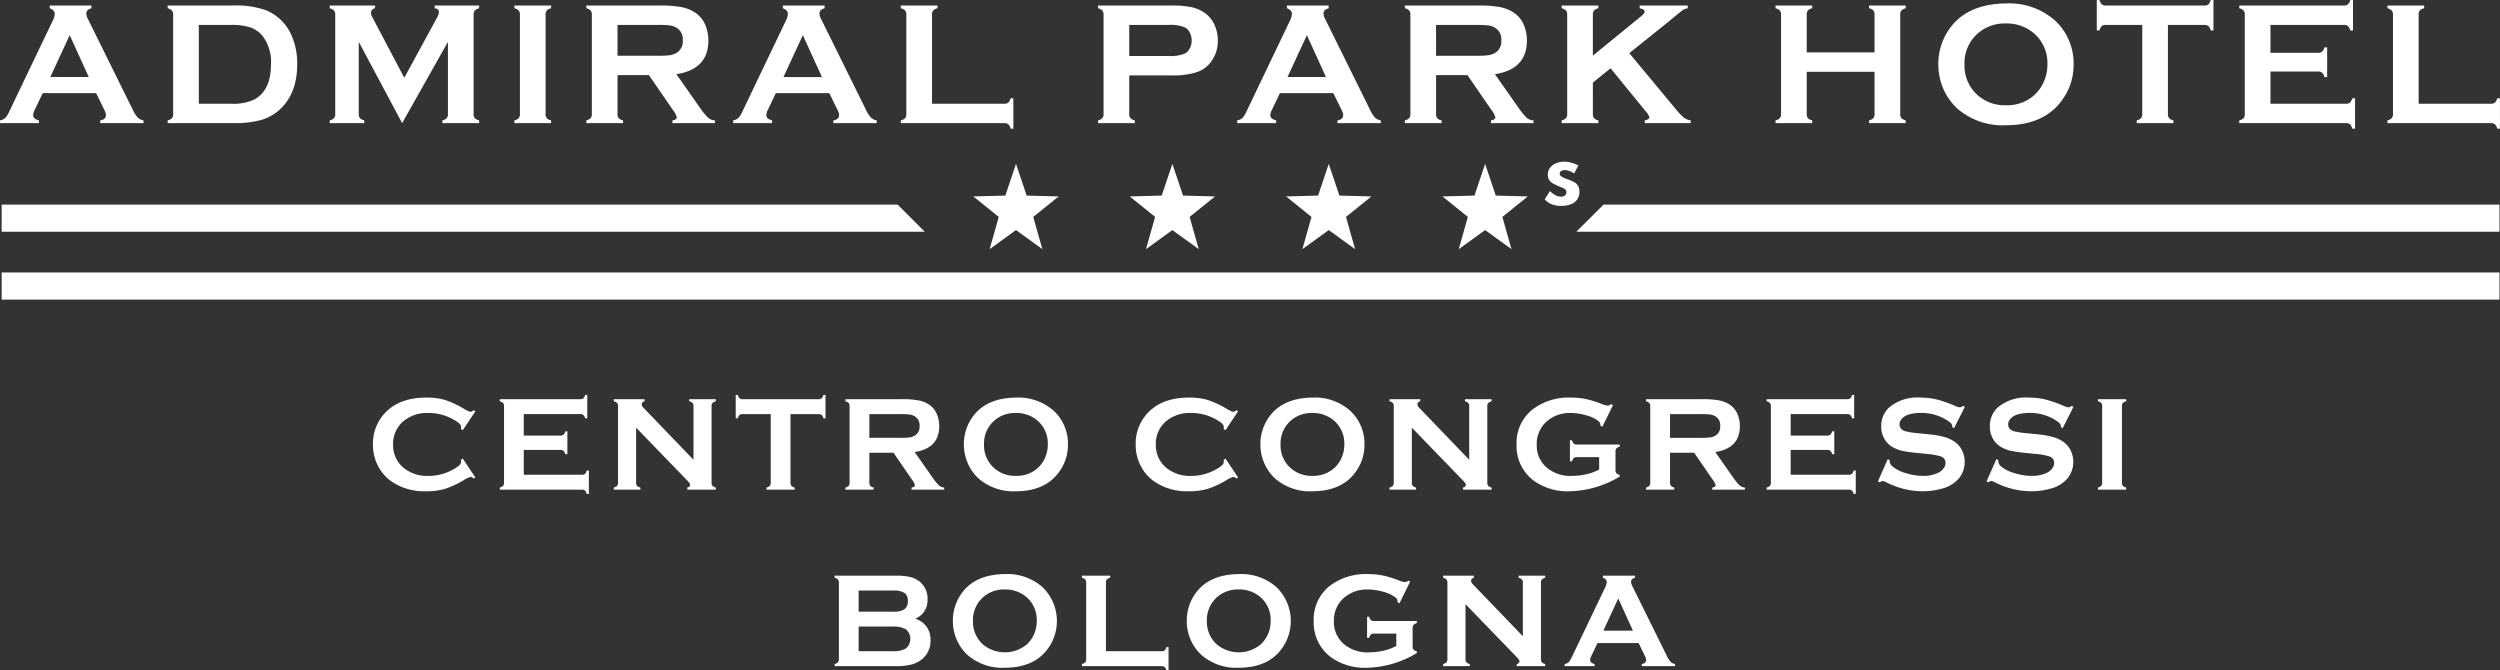 <svg xmlns="http://www.w3.org/2000/svg" width="399.925" height="107.242" viewBox="0 0 399.925 107.242">
  <rect x="0" y="0" width="399.925" height="107.242" fill="#333333" stroke="none"/>
  <g id="logo-bianco" transform="translate(-4329.879 -192.929)">
    <path id="Tracciato_1145" data-name="Tracciato 1145" d="M-76.739,5.83h-8.552l-1.266,2.647a2.21,2.21,0,0,0-.262.868q0,.607.922.841v.441h-6.224v-.441A1.668,1.668,0,0,0-91.28,9.8a3.786,3.786,0,0,0,.662-1.075l6.92-14.46a2.752,2.752,0,0,0,.331-1.1q0-.634-.8-.91v-.441H-77.5v.441q-.813.234-.813.813a2.036,2.036,0,0,0,.262.91l7.168,14.5a4.912,4.912,0,0,0,.8,1.261,1.75,1.75,0,0,0,.924.448v.441h-6.927v-.441q.913-.152.913-.855a2.208,2.208,0,0,0-.276-.855Zm-1.182-2.578-3.051-6.7-3.1,6.7Zm13.5,5.927V-6.741a.957.957,0,0,0-.193-.648,1.411,1.411,0,0,0-.689-.358v-.441h10.5a14.033,14.033,0,0,1,5.3.786,7.55,7.55,0,0,1,3.917,3.777A10.932,10.932,0,0,1-44.58,1.213q0,4.866-2.993,7.416a7.5,7.5,0,0,1-2.938,1.537,16.583,16.583,0,0,1-4.29.462H-65.3v-.441a1.411,1.411,0,0,0,.689-.358A.957.957,0,0,0-64.416,9.18Zm4.108-1.654h5.162a8,8,0,0,0,3.712-.675q2.664-1.447,2.664-5.638a6.769,6.769,0,0,0-1.435-4.645,4.441,4.441,0,0,0-1.932-1.275,9.731,9.731,0,0,0-3.009-.379h-5.162Zm32.523,3.1-6.941-13V9.18a.957.957,0,0,0,.193.648,1.411,1.411,0,0,0,.689.358v.441h-5.528v-.441a1.411,1.411,0,0,0,.689-.358.957.957,0,0,0,.193-.648V-6.755a.934.934,0,0,0-.193-.634,1.411,1.411,0,0,0-.689-.358v-.441h7.253v.441a.741.741,0,0,0-.648.758,1.375,1.375,0,0,0,.193.634l5.133,9.727,5.2-9.561a2.307,2.307,0,0,0,.345-.924q0-.565-.689-.634v-.441h7.115v.441a1.411,1.411,0,0,0-.689.358.934.934,0,0,0-.193.634V9.18a.957.957,0,0,0,.193.648,1.411,1.411,0,0,0,.689.358v.441h-5.872v-.441a1.336,1.336,0,0,0,.682-.352.962.962,0,0,0,.2-.655V-2.371ZM-8.951,9.18V-6.755a.934.934,0,0,0-.193-.634,1.411,1.411,0,0,0-.689-.358v-.441h5.872v.441A1.3,1.3,0,0,0-4.65-7.4a.962.962,0,0,0-.193.641V9.18a.962.962,0,0,0,.2.655,1.336,1.336,0,0,0,.682.352v.441H-9.833v-.441a1.411,1.411,0,0,0,.689-.358A.957.957,0,0,0-8.951,9.18ZM6.665,2.949V9.194a.94.94,0,0,0,.2.641,1.336,1.336,0,0,0,.682.352v.441H1.675v-.441a1.411,1.411,0,0,0,.689-.358.934.934,0,0,0,.193-.634V-6.741a.957.957,0,0,0-.193-.648,1.411,1.411,0,0,0-.689-.358v-.441H13.447a18.492,18.492,0,0,1,3.412.248,6.058,6.058,0,0,1,2.2.868,4.375,4.375,0,0,1,1.627,1.944,6.349,6.349,0,0,1,.51,2.536q0,4.6-5.114,5.39l3.653,5.2a11.661,11.661,0,0,0,1.413,1.758,1.784,1.784,0,0,0,1.1.434v.441h-6.8v-.441q.7-.11.7-.5a3.523,3.523,0,0,0-.647-1.2L11.688,2.949Zm0-3.1h6.341a16.151,16.151,0,0,0,1.985-.083,3.134,3.134,0,0,0,1.061-.345A2.112,2.112,0,0,0,17.1-2.62a2.112,2.112,0,0,0-1.048-2.04A2.979,2.979,0,0,0,15-5.011a17.361,17.361,0,0,0-1.992-.076H6.665ZM40.544,5.83H31.992L30.726,8.477a2.21,2.21,0,0,0-.262.868q0,.607.922.841v.441H25.162v-.441A1.668,1.668,0,0,0,26,9.8a3.786,3.786,0,0,0,.662-1.075l6.92-14.46a2.752,2.752,0,0,0,.331-1.1q0-.634-.8-.91v-.441h6.672v.441q-.813.234-.813.813a2.036,2.036,0,0,0,.262.91L46.4,8.477a4.912,4.912,0,0,0,.8,1.261,1.75,1.75,0,0,0,.924.448v.441H41.2v-.441q.913-.152.913-.855a2.208,2.208,0,0,0-.276-.855ZM39.362,3.253l-3.051-6.7-3.1,6.7ZM56.975,7.526H68.54a.957.957,0,0,0,.648-.193,1.411,1.411,0,0,0,.358-.689h.441V11.51h-.441a1.411,1.411,0,0,0-.358-.689.957.957,0,0,0-.648-.193H51.984v-.441a1.411,1.411,0,0,0,.689-.358.957.957,0,0,0,.193-.648V-6.741a.957.957,0,0,0-.193-.648,1.411,1.411,0,0,0-.689-.358v-.441h5.872v.441a1.3,1.3,0,0,0-.689.352.985.985,0,0,0-.193.655ZM88.523,2.991v6.2a.94.94,0,0,0,.2.641,1.336,1.336,0,0,0,.682.352v.441H83.533v-.441a1.411,1.411,0,0,0,.689-.358.934.934,0,0,0,.193-.634V-6.741a.957.957,0,0,0-.193-.648,1.411,1.411,0,0,0-.689-.358v-.441H95.278a15.263,15.263,0,0,1,3.26.276,5.722,5.722,0,0,1,2.13.951,4.773,4.773,0,0,1,1.489,1.847,6,6,0,0,1,.538,2.509A5.606,5.606,0,0,1,101.674.73a4.778,4.778,0,0,1-2.337,1.744,12.588,12.588,0,0,1-4.06.517Zm0-3.1H94.8a6.134,6.134,0,0,0,2.633-.4,1.913,1.913,0,0,0,.779-.834,2.7,2.7,0,0,0,.3-1.261,2.671,2.671,0,0,0-.3-1.248,1.913,1.913,0,0,0-.779-.834,6.078,6.078,0,0,0-2.633-.4H88.523ZM121.176,5.83h-8.552l-1.266,2.647a2.21,2.21,0,0,0-.262.868q0,.607.922.841v.441h-6.224v-.441a1.668,1.668,0,0,0,.841-.386,3.786,3.786,0,0,0,.662-1.075l6.92-14.46a2.752,2.752,0,0,0,.331-1.1q0-.634-.8-.91v-.441h6.672v.441q-.813.234-.813.813a2.036,2.036,0,0,0,.262.91l7.168,14.5a4.912,4.912,0,0,0,.8,1.261,1.75,1.75,0,0,0,.924.448v.441h-6.927v-.441q.913-.152.913-.855a2.208,2.208,0,0,0-.276-.855Zm-1.182-2.578-3.051-6.7-3.1,6.7Zm17.612-.3V9.194a.94.94,0,0,0,.2.641,1.336,1.336,0,0,0,.682.352v.441h-5.872v-.441a1.411,1.411,0,0,0,.689-.358.934.934,0,0,0,.193-.634V-6.741a.957.957,0,0,0-.193-.648,1.411,1.411,0,0,0-.689-.358v-.441h11.772a18.492,18.492,0,0,1,3.412.248,6.058,6.058,0,0,1,2.2.868,4.375,4.375,0,0,1,1.627,1.944,6.349,6.349,0,0,1,.51,2.536q0,4.6-5.114,5.39l3.653,5.2a11.66,11.66,0,0,0,1.413,1.758,1.784,1.784,0,0,0,1.1.434v.441h-6.8v-.441q.7-.11.7-.5a3.523,3.523,0,0,0-.647-1.2l-3.811-5.541Zm0-3.1h6.341a16.15,16.15,0,0,0,1.985-.083,3.134,3.134,0,0,0,1.061-.345,2.112,2.112,0,0,0,1.048-2.04,2.112,2.112,0,0,0-1.048-2.04,2.979,2.979,0,0,0-1.055-.352,17.361,17.361,0,0,0-1.992-.076h-6.341Zm27.921,2-2.835,2.288V9.18a.962.962,0,0,0,.2.655,1.336,1.336,0,0,0,.682.352v.441H157.7v-.441a1.411,1.411,0,0,0,.689-.358.957.957,0,0,0,.193-.648V-6.755a.934.934,0,0,0-.193-.634,1.411,1.411,0,0,0-.689-.358v-.441h5.872v.441a1.305,1.305,0,0,0-.689.351.961.961,0,0,0-.193.641V-.17l7.748-6.324q.538-.441.538-.7,0-.4-.8-.551v-.441h7.691v.441a2.316,2.316,0,0,0-.689.221q-.207.124-1.2.937l-1.062.882-6.4,5.139,7.253,8.729a12.147,12.147,0,0,0,1.454,1.565,2.416,2.416,0,0,0,1.123.462v.441H171v-.441q.731-.152.731-.524a3.08,3.08,0,0,0-.662-1.02Zm42.223.565H196.9V9.194a.94.94,0,0,0,.2.641,1.336,1.336,0,0,0,.682.352v.441h-5.872v-.441a1.411,1.411,0,0,0,.689-.358.934.934,0,0,0,.193-.634V-6.755a.934.934,0,0,0-.193-.634,1.411,1.411,0,0,0-.689-.358v-.441h5.872v.441a1.3,1.3,0,0,0-.689.352.962.962,0,0,0-.193.641V-.69H207.75V-6.755a.962.962,0,0,0-.193-.641,1.3,1.3,0,0,0-.689-.352v-.441h5.872v.441a1.411,1.411,0,0,0-.689.358.934.934,0,0,0-.193.634V9.194a.934.934,0,0,0,.193.634,1.411,1.411,0,0,0,.689.358v.441h-5.872v-.441a1.336,1.336,0,0,0,.682-.352.94.94,0,0,0,.2-.641ZM228.735-8.519a11.063,11.063,0,0,1,7.807,2.66,9.3,9.3,0,0,1,3.048,7.2,9.36,9.36,0,0,1-1.462,5.045q-2.855,4.577-9.366,4.577A11,11,0,0,1,221,8.3a9.265,9.265,0,0,1-2.345-3.4,9.779,9.779,0,0,1-.7-3.681A9.641,9.641,0,0,1,219.4-3.957Q222.169-8.437,228.735-8.519Zm.014,3.2a6.5,6.5,0,0,0-4.485,1.6,6.3,6.3,0,0,0-2.125,4.944,6.3,6.3,0,0,0,2.125,4.944,6.534,6.534,0,0,0,4.512,1.6,6.483,6.483,0,0,0,4.5-1.6A6.272,6.272,0,0,0,234.9,3.836a6.685,6.685,0,0,0,.5-2.534,6.287,6.287,0,0,0-2.125-5.026A6.766,6.766,0,0,0,228.749-5.321Zm25.934.234V9.18a.957.957,0,0,0,.193.648,1.411,1.411,0,0,0,.689.358v.441h-5.872v-.441a1.411,1.411,0,0,0,.689-.358.957.957,0,0,0,.193-.648V-5.087H244.73a.948.948,0,0,0-.634.189,1.39,1.39,0,0,0-.358.693H243.3V-9.071h.441a1.515,1.515,0,0,0,.365.692.917.917,0,0,0,.627.19h15.783a.968.968,0,0,0,.648-.19,1.4,1.4,0,0,0,.358-.692h.441V-4.2h-.441a1.39,1.39,0,0,0-.358-.693.971.971,0,0,0-.648-.189Zm16.4,7.458V7.526h12.1a.934.934,0,0,0,.634-.193,1.411,1.411,0,0,0,.358-.689h.441V11.51h-.441a1.411,1.411,0,0,0-.358-.689.934.934,0,0,0-.634-.193H266.094v-.441a1.411,1.411,0,0,0,.689-.358.957.957,0,0,0,.193-.648V-6.741a.957.957,0,0,0-.193-.648,1.411,1.411,0,0,0-.689-.358v-.441h16.762a.922.922,0,0,0,.634-.2,1.432,1.432,0,0,0,.358-.685h.441V-4.2h-.441a1.428,1.428,0,0,0-.358-.686.925.925,0,0,0-.634-.2H271.084V-.621h7.637a.934.934,0,0,0,.634-.193,1.412,1.412,0,0,0,.358-.689h.441V3.253h-.441a1.451,1.451,0,0,0-.358-.682.913.913,0,0,0-.634-.2Zm23.707,5.155h11.565A.957.957,0,0,0,307,7.333a1.411,1.411,0,0,0,.358-.689h.441V11.51h-.441a1.411,1.411,0,0,0-.358-.689.957.957,0,0,0-.648-.193H289.8v-.441a1.411,1.411,0,0,0,.689-.358.957.957,0,0,0,.193-.648V-6.741a.957.957,0,0,0-.193-.648,1.411,1.411,0,0,0-.689-.358v-.441h5.872v.441a1.3,1.3,0,0,0-.689.352.985.985,0,0,0-.193.655Z" transform="translate(4422 202)" fill="#fff"/>
    <path id="Tracciato_1146" data-name="Tracciato 1146" d="M-50.282,3.2l2.015,3.017-.276.191a.826.826,0,0,0-.488-.276,3.774,3.774,0,0,0-1.071.51,14.89,14.89,0,0,1-3.07,1.419,10.569,10.569,0,0,1-2.964.367,9.209,9.209,0,0,1-5.62-1.622,6.826,6.826,0,0,1-2.036-2.343A7.35,7.35,0,0,1-64.65.933a7.14,7.14,0,0,1,1.538-4.57q2.312-2.916,6.988-2.916a10.568,10.568,0,0,1,2.948.361A15.014,15.014,0,0,1-50.1-4.772a3.816,3.816,0,0,0,1.071.5.826.826,0,0,0,.488-.276l.276.191-2.015,3.022-.286-.19a2.353,2.353,0,0,0,.021-.285.813.813,0,0,0-.265-.576,4.467,4.467,0,0,0-.944-.65,7.986,7.986,0,0,0-3.976-1.056,5.947,5.947,0,0,0-3.955,1.239A4.7,4.7,0,0,0-61.426.938,4.7,4.7,0,0,0-59.687,4.73a5.947,5.947,0,0,0,3.955,1.239,7.961,7.961,0,0,0,3.976-1.06,4.462,4.462,0,0,0,.944-.652.818.818,0,0,0,.265-.578,2.126,2.126,0,0,0-.021-.276Zm9.764-1.378V5.789h9.31a.719.719,0,0,0,.488-.148,1.086,1.086,0,0,0,.276-.53h.339V8.854h-.339a1.086,1.086,0,0,0-.276-.53.719.719,0,0,0-.488-.148H-44.356V7.836a1.086,1.086,0,0,0,.53-.276.736.736,0,0,0,.148-.5V-5.186a.736.736,0,0,0-.148-.5,1.086,1.086,0,0,0-.53-.276V-6.3h12.894a.709.709,0,0,0,.488-.151,1.1,1.1,0,0,0,.276-.527h.339v3.743H-30.7a1.1,1.1,0,0,0-.276-.528.711.711,0,0,0-.488-.151h-9.055V-.478h5.874a.719.719,0,0,0,.488-.148,1.086,1.086,0,0,0,.276-.53h.339V2.5h-.339a1.116,1.116,0,0,0-.276-.525.7.7,0,0,0-.488-.154Zm17.971-3.563v8.8a.736.736,0,0,0,.148.5,1.086,1.086,0,0,0,.53.276v.339H-26.12V7.836a1.086,1.086,0,0,0,.53-.276.736.736,0,0,0,.148-.5V-5.2a.719.719,0,0,0-.148-.488,1.086,1.086,0,0,0-.53-.276V-6.3h4.92v.339q-.456.117-.456.488a.862.862,0,0,0,.3.562l7.985,8.3V-5.2a.719.719,0,0,0-.148-.488,1.086,1.086,0,0,0-.53-.276V-6.3H-9.8v.339a1.086,1.086,0,0,0-.53.276.719.719,0,0,0-.148.488V7.062a.736.736,0,0,0,.148.5,1.086,1.086,0,0,0,.53.276v.339h-4.56V7.836q.445-.1.445-.456,0-.212-.52-.742ZM2.148-3.913V7.062a.736.736,0,0,0,.148.5,1.086,1.086,0,0,0,.53.276v.339H-1.691V7.836a1.086,1.086,0,0,0,.53-.276.736.736,0,0,0,.148-.5V-3.913h-4.5A.729.729,0,0,0-6-3.768a1.069,1.069,0,0,0-.276.533h-.339V-6.978h.339a1.165,1.165,0,0,0,.281.533.705.705,0,0,0,.482.146H6.633a.744.744,0,0,0,.5-.146,1.073,1.073,0,0,0,.276-.533h.339v3.743H7.407a1.069,1.069,0,0,0-.276-.533.747.747,0,0,0-.5-.145ZM14.764,2.269v4.8a.723.723,0,0,0,.154.493,1.028,1.028,0,0,0,.525.27v.339H10.926V7.836a1.086,1.086,0,0,0,.53-.276.719.719,0,0,0,.148-.488V-5.186a.736.736,0,0,0-.148-.5,1.086,1.086,0,0,0-.53-.276V-6.3h9.055a14.225,14.225,0,0,1,2.624.191A4.66,4.66,0,0,1,24.3-5.44a3.365,3.365,0,0,1,1.251,1.5,4.884,4.884,0,0,1,.392,1.951q0,3.542-3.934,4.146l2.81,4A8.97,8.97,0,0,0,25.9,7.5a1.372,1.372,0,0,0,.843.334v.339H21.517V7.836q.54-.085.54-.382a2.71,2.71,0,0,0-.5-.923L18.628,2.269Zm0-2.386h4.878a12.424,12.424,0,0,0,1.527-.064,2.411,2.411,0,0,0,.816-.265,1.624,1.624,0,0,0,.806-1.569,1.624,1.624,0,0,0-.806-1.569,2.291,2.291,0,0,0-.811-.27,13.355,13.355,0,0,0-1.532-.058H14.764ZM38.181-6.553a8.51,8.51,0,0,1,6.005,2.046,7.154,7.154,0,0,1,2.345,5.535,7.2,7.2,0,0,1-1.125,3.881q-2.2,3.52-7.2,3.52a8.463,8.463,0,0,1-5.974-2.046,7.127,7.127,0,0,1-1.8-2.619A7.522,7.522,0,0,1,29.883.933,7.416,7.416,0,0,1,31-3.044Q33.13-6.49,38.181-6.553Zm.011,2.46a5,5,0,0,0-3.45,1.229,4.842,4.842,0,0,0-1.635,3.8,4.842,4.842,0,0,0,1.635,3.8,5.026,5.026,0,0,0,3.471,1.229,4.987,4.987,0,0,0,3.46-1.229,4.824,4.824,0,0,0,1.253-1.79A5.143,5.143,0,0,0,43.308,1a4.836,4.836,0,0,0-1.635-3.866A5.2,5.2,0,0,0,38.191-4.093ZM71.732,3.2l2.015,3.017-.276.191a.826.826,0,0,0-.488-.276,3.774,3.774,0,0,0-1.071.51,14.889,14.889,0,0,1-3.07,1.419,10.569,10.569,0,0,1-2.964.367,9.209,9.209,0,0,1-5.62-1.622,6.825,6.825,0,0,1-2.036-2.343A7.35,7.35,0,0,1,57.365.933,7.14,7.14,0,0,1,58.9-3.637q2.312-2.916,6.988-2.916a10.568,10.568,0,0,1,2.948.361,15.014,15.014,0,0,1,3.075,1.421,3.816,3.816,0,0,0,1.071.5.827.827,0,0,0,.488-.276l.276.191L71.732-1.336l-.286-.19a2.354,2.354,0,0,0,.021-.285.813.813,0,0,0-.265-.576,4.467,4.467,0,0,0-.944-.65,7.986,7.986,0,0,0-3.976-1.056,5.947,5.947,0,0,0-3.955,1.239A4.7,4.7,0,0,0,60.588.938,4.7,4.7,0,0,0,62.327,4.73a5.947,5.947,0,0,0,3.955,1.239,7.961,7.961,0,0,0,3.976-1.06,4.462,4.462,0,0,0,.944-.652.818.818,0,0,0,.265-.578,2.126,2.126,0,0,0-.021-.276ZM85.616-6.553a8.51,8.51,0,0,1,6.005,2.046,7.154,7.154,0,0,1,2.345,5.535,7.2,7.2,0,0,1-1.125,3.881q-2.2,3.52-7.2,3.52a8.463,8.463,0,0,1-5.974-2.046,7.127,7.127,0,0,1-1.8-2.619A7.522,7.522,0,0,1,77.319.933a7.416,7.416,0,0,1,1.114-3.976Q80.566-6.49,85.616-6.553Zm.011,2.46a5,5,0,0,0-3.45,1.229,4.842,4.842,0,0,0-1.635,3.8,4.842,4.842,0,0,0,1.635,3.8,5.026,5.026,0,0,0,3.471,1.229,4.987,4.987,0,0,0,3.46-1.229,4.824,4.824,0,0,0,1.253-1.79A5.142,5.142,0,0,0,90.743,1a4.836,4.836,0,0,0-1.635-3.866A5.2,5.2,0,0,0,85.627-4.093Zm15.92,2.354v8.8a.736.736,0,0,0,.148.5,1.086,1.086,0,0,0,.53.276v.339H97.973V7.836a1.086,1.086,0,0,0,.53-.276.736.736,0,0,0,.148-.5V-5.2a.719.719,0,0,0-.148-.488,1.086,1.086,0,0,0-.53-.276V-6.3h4.92v.339q-.456.117-.456.488a.862.862,0,0,0,.3.562l7.985,8.3V-5.2a.719.719,0,0,0-.148-.488,1.086,1.086,0,0,0-.53-.276V-6.3h4.252v.339a1.086,1.086,0,0,0-.53.276.719.719,0,0,0-.148.488V7.062a.736.736,0,0,0,.148.5,1.086,1.086,0,0,0,.53.276v.339h-4.56V7.836q.445-.1.445-.456,0-.212-.52-.742ZM131.51,2.969h-3.573a.715.715,0,0,0-.493.148,1.116,1.116,0,0,0-.27.53h-.339V.275h.339a1.087,1.087,0,0,0,.27.535.732.732,0,0,0,.492.143H134.8v.339a1.1,1.1,0,0,0-.527.276.727.727,0,0,0-.151.5V5.036a.744.744,0,0,0,.146.5,1.073,1.073,0,0,0,.533.276v.265a16.1,16.1,0,0,1-7.99,2.354,9.271,9.271,0,0,1-5.722-1.665A6.89,6.89,0,0,1,118.3.933,6.818,6.818,0,0,1,120.78-4.6a9.491,9.491,0,0,1,6.256-1.951,11.482,11.482,0,0,1,2.338.228,16.191,16.191,0,0,1,2.5.769,3.307,3.307,0,0,0,1.029.286.876.876,0,0,0,.52-.244l.3.159-1.7,3.467-.307-.158a1.168,1.168,0,0,0-.1-.5,1.4,1.4,0,0,0-.382-.375,5.72,5.72,0,0,0-1.9-.828,8.949,8.949,0,0,0-2.363-.343,5.6,5.6,0,0,0-3.762,1.271,4.757,4.757,0,0,0-1.685,3.8,4.633,4.633,0,0,0,1.644,3.7,5.877,5.877,0,0,0,3.966,1.292,10.245,10.245,0,0,0,2.365-.276,7.724,7.724,0,0,0,2.015-.753Zm11.334-.7v4.8a.723.723,0,0,0,.154.493,1.028,1.028,0,0,0,.525.27v.339h-4.517V7.836a1.086,1.086,0,0,0,.53-.276.719.719,0,0,0,.148-.488V-5.186a.736.736,0,0,0-.148-.5,1.086,1.086,0,0,0-.53-.276V-6.3h9.055a14.225,14.225,0,0,1,2.624.191,4.66,4.66,0,0,1,1.691.668,3.365,3.365,0,0,1,1.251,1.5,4.884,4.884,0,0,1,.392,1.951q0,3.542-3.934,4.146l2.81,4A8.97,8.97,0,0,0,153.983,7.5a1.372,1.372,0,0,0,.843.334v.339H149.6V7.836q.54-.085.54-.382a2.71,2.71,0,0,0-.5-.923l-2.931-4.263Zm0-2.386h4.878a12.423,12.423,0,0,0,1.527-.064,2.411,2.411,0,0,0,.816-.265,1.624,1.624,0,0,0,.806-1.569,1.624,1.624,0,0,0-.806-1.569,2.291,2.291,0,0,0-.811-.27,13.354,13.354,0,0,0-1.532-.058h-4.878Zm19.3,1.94V5.789h9.31a.719.719,0,0,0,.488-.148,1.086,1.086,0,0,0,.276-.53h.339V8.854h-.339a1.086,1.086,0,0,0-.276-.53.719.719,0,0,0-.488-.148H158.3V7.836a1.086,1.086,0,0,0,.53-.276.736.736,0,0,0,.148-.5V-5.186a.736.736,0,0,0-.148-.5,1.086,1.086,0,0,0-.53-.276V-6.3H171.2a.709.709,0,0,0,.488-.151,1.1,1.1,0,0,0,.276-.527h.339v3.743h-.339a1.1,1.1,0,0,0-.276-.528.711.711,0,0,0-.488-.151h-9.055V-.478h5.874a.719.719,0,0,0,.488-.148,1.086,1.086,0,0,0,.276-.53h.339V2.5h-.339a1.116,1.116,0,0,0-.276-.525.7.7,0,0,0-.488-.154Zm27.865-6.9-1.728,3.408-.3-.17q.011-.106.011-.17,0-.361-.615-.774a7.559,7.559,0,0,0-4.432-1.315,6.5,6.5,0,0,0-1.983.275,2.369,2.369,0,0,0-1.013.636,1.342,1.342,0,0,0-.387.922q0,.816.986,1.112a15.461,15.461,0,0,0,2.184.318l1.665.169a13.666,13.666,0,0,1,2.4.434,5.638,5.638,0,0,1,1.628.774,3.633,3.633,0,0,1,1.14,1.367,4.035,4.035,0,0,1,.419,1.812A4.125,4.125,0,0,1,189,6.438a5.3,5.3,0,0,1-2.768,1.6,11.085,11.085,0,0,1-3,.392,12.722,12.722,0,0,1-5.673-1.378,3.015,3.015,0,0,0-.71-.276.892.892,0,0,0-.435.233L176.1,6.85,177.674,3.3l.308.148v.138a1.169,1.169,0,0,0,.456.88,5.786,5.786,0,0,0,2.131,1.06,9.278,9.278,0,0,0,2.736.445,5.546,5.546,0,0,0,2.407-.476,2.338,2.338,0,0,0,.88-.7,1.508,1.508,0,0,0,.329-.916,1.06,1.06,0,0,0-.774-1.027,10.3,10.3,0,0,0-2.184-.392l-1.633-.169a22.458,22.458,0,0,1-2.322-.324,5.99,5.99,0,0,1-1.357-.493A3.526,3.526,0,0,1,177.133.037a3.863,3.863,0,0,1-.5-1.974A4.008,4.008,0,0,1,177.9-4.972a6.934,6.934,0,0,1,4.962-1.581,11.269,11.269,0,0,1,2.587.282,19.6,19.6,0,0,1,2.99,1.038,3.276,3.276,0,0,0,.753.245.874.874,0,0,0,.52-.245Zm17.378,0-1.728,3.408-.3-.17q.011-.106.011-.17,0-.361-.615-.774a7.559,7.559,0,0,0-4.432-1.315,6.5,6.5,0,0,0-1.983.275,2.369,2.369,0,0,0-1.013.636,1.342,1.342,0,0,0-.387.922q0,.816.986,1.112a15.461,15.461,0,0,0,2.184.318l1.665.169a13.666,13.666,0,0,1,2.4.434A5.637,5.637,0,0,1,205.8.547a3.633,3.633,0,0,1,1.14,1.367,4.035,4.035,0,0,1,.419,1.812,4.125,4.125,0,0,1-.986,2.712,5.3,5.3,0,0,1-2.768,1.6,11.085,11.085,0,0,1-3,.392,12.722,12.722,0,0,1-5.673-1.378,3.015,3.015,0,0,0-.71-.276.892.892,0,0,0-.435.233l-.308-.159L195.051,3.3l.308.148v.138a1.169,1.169,0,0,0,.456.88,5.786,5.786,0,0,0,2.131,1.06,9.278,9.278,0,0,0,2.736.445,5.546,5.546,0,0,0,2.407-.476,2.338,2.338,0,0,0,.88-.7,1.508,1.508,0,0,0,.329-.916,1.06,1.06,0,0,0-.774-1.027,10.3,10.3,0,0,0-2.184-.392l-1.633-.169a22.459,22.459,0,0,1-2.322-.324,5.991,5.991,0,0,1-1.357-.493A3.526,3.526,0,0,1,194.51.037a3.863,3.863,0,0,1-.5-1.974,4.008,4.008,0,0,1,1.262-3.035,6.934,6.934,0,0,1,4.962-1.581,11.269,11.269,0,0,1,2.587.282,19.6,19.6,0,0,1,2.99,1.038,3.276,3.276,0,0,0,.753.245.874.874,0,0,0,.52-.245Zm4.59,12.135V-5.2a.719.719,0,0,0-.148-.488,1.086,1.086,0,0,0-.53-.276V-6.3h4.517v.339a1,1,0,0,0-.53.27.74.74,0,0,0-.148.493V7.062a.74.74,0,0,0,.154.5,1.028,1.028,0,0,0,.525.27v.339h-4.517V7.836a1.086,1.086,0,0,0,.53-.276A.736.736,0,0,0,211.973,7.062ZM22.106,28.824a3.4,3.4,0,0,1,2.439,3.414,3.742,3.742,0,0,1-1.421,3.107,4.57,4.57,0,0,1-1.67.811,9.406,9.406,0,0,1-2.349.249H9.213v-.339a1.086,1.086,0,0,0,.53-.276.736.736,0,0,0,.148-.5V23.046a.736.736,0,0,0-.148-.5,1.086,1.086,0,0,0-.53-.276v-.339h9.8a9.8,9.8,0,0,1,2.269.212,3.921,3.921,0,0,1,1.506.721,3.474,3.474,0,0,1,1.283,2.905A3.16,3.16,0,0,1,22.106,28.824ZM13.051,27.69H18.6a3.069,3.069,0,0,0,1.76-.371A1.541,1.541,0,0,0,20.919,26a1.5,1.5,0,0,0-.53-1.3,3.131,3.131,0,0,0-1.792-.387H13.051Zm0,6.33h5.365a4.21,4.21,0,0,0,2.153-.414,1.99,1.99,0,0,0,0-3.117,4.175,4.175,0,0,0-2.153-.414H13.051ZM36.414,21.678a8.51,8.51,0,0,1,6.005,2.046,7.524,7.524,0,0,1,1.22,9.416q-2.2,3.52-7.2,3.52a8.463,8.463,0,0,1-5.974-2.046,7.127,7.127,0,0,1-1.8-2.619,7.523,7.523,0,0,1-.541-2.831,7.416,7.416,0,0,1,1.114-3.976Q31.364,21.741,36.414,21.678Zm.011,2.46a5,5,0,0,0-3.45,1.229,4.842,4.842,0,0,0-1.635,3.8,4.842,4.842,0,0,0,1.635,3.8,5.5,5.5,0,0,0,6.931,0,4.824,4.824,0,0,0,1.253-1.79,5.143,5.143,0,0,0,.382-1.949,4.836,4.836,0,0,0-1.635-3.866A5.2,5.2,0,0,0,36.425,24.138ZM52.61,34.02h8.9a.736.736,0,0,0,.5-.148,1.086,1.086,0,0,0,.276-.53h.339v3.743H62.28a1.086,1.086,0,0,0-.276-.53.736.736,0,0,0-.5-.148H48.771v-.339a1.086,1.086,0,0,0,.53-.276.736.736,0,0,0,.148-.5V23.046a.736.736,0,0,0-.148-.5,1.086,1.086,0,0,0-.53-.276v-.339h4.517v.339a1,1,0,0,0-.53.27.758.758,0,0,0-.148.5ZM73.831,21.678a8.51,8.51,0,0,1,6.005,2.046,7.524,7.524,0,0,1,1.22,9.416q-2.2,3.52-7.2,3.52a8.463,8.463,0,0,1-5.974-2.046,7.127,7.127,0,0,1-1.8-2.619,7.522,7.522,0,0,1-.541-2.831,7.416,7.416,0,0,1,1.114-3.976Q68.78,21.741,73.831,21.678Zm.011,2.46a5,5,0,0,0-3.45,1.229,4.842,4.842,0,0,0-1.635,3.8,4.842,4.842,0,0,0,1.635,3.8,5.5,5.5,0,0,0,6.931,0,4.824,4.824,0,0,0,1.253-1.79,5.143,5.143,0,0,0,.382-1.949,4.836,4.836,0,0,0-1.635-3.866A5.2,5.2,0,0,0,73.842,24.138ZM99.061,31.2H95.487a.715.715,0,0,0-.493.148,1.116,1.116,0,0,0-.27.53h-.339V28.506h.339a1.088,1.088,0,0,0,.27.535.732.732,0,0,0,.492.143h6.862v.339a1.1,1.1,0,0,0-.527.276.727.727,0,0,0-.151.5v2.969a.744.744,0,0,0,.146.5,1.073,1.073,0,0,0,.533.276v.265a16.1,16.1,0,0,1-7.99,2.354A9.271,9.271,0,0,1,88.636,35a6.89,6.89,0,0,1-2.787-5.832,6.818,6.818,0,0,1,2.481-5.535,9.491,9.491,0,0,1,6.256-1.951,11.482,11.482,0,0,1,2.338.228,16.191,16.191,0,0,1,2.5.769,3.308,3.308,0,0,0,1.029.286.876.876,0,0,0,.52-.244l.3.159-1.7,3.467-.307-.158a1.168,1.168,0,0,0-.1-.5,1.4,1.4,0,0,0-.382-.375,5.72,5.72,0,0,0-1.9-.828,8.949,8.949,0,0,0-2.363-.343,5.6,5.6,0,0,0-3.762,1.271,4.757,4.757,0,0,0-1.685,3.8,4.633,4.633,0,0,0,1.644,3.7A5.877,5.877,0,0,0,94.681,34.2a10.245,10.245,0,0,0,2.365-.276,7.724,7.724,0,0,0,2.015-.753Zm11.068-4.708v8.8a.736.736,0,0,0,.148.5,1.086,1.086,0,0,0,.53.276v.339h-4.252v-.339a1.086,1.086,0,0,0,.53-.276.736.736,0,0,0,.148-.5V23.035a.719.719,0,0,0-.148-.488,1.086,1.086,0,0,0-.53-.276v-.339h4.92v.339q-.456.117-.456.488a.862.862,0,0,0,.3.562l7.985,8.3V23.035a.719.719,0,0,0-.148-.488,1.086,1.086,0,0,0-.53-.276v-.339h4.252v.339a1.086,1.086,0,0,0-.53.276.719.719,0,0,0-.148.488V35.293a.736.736,0,0,0,.148.5,1.086,1.086,0,0,0,.53.276v.339h-4.56v-.339q.445-.1.445-.456,0-.212-.52-.742Zm27.694,6.224h-6.578l-.974,2.036a1.7,1.7,0,0,0-.2.668q0,.467.709.647v.339H125.99v-.339a1.283,1.283,0,0,0,.647-.3,2.912,2.912,0,0,0,.509-.827l5.323-11.123a2.117,2.117,0,0,0,.255-.848q0-.488-.615-.7v-.339h5.132v.339q-.626.18-.626.626a1.566,1.566,0,0,0,.2.7l5.514,11.155a3.779,3.779,0,0,0,.615.97,1.346,1.346,0,0,0,.71.345v.339h-5.328v-.339q.7-.117.7-.657a1.7,1.7,0,0,0-.212-.657Zm-.909-1.983-2.347-5.156-2.385,5.156Z" transform="translate(4454.186 263.086)" fill="#fff"/>
    <path id="Tracciato_1143" data-name="Tracciato 1143" d="M0,0H143.327l4.343,4.343H0Z" transform="translate(4330.142 225.657)" fill="#fff"/>
    <path id="Tracciato_1144" data-name="Tracciato 1144" d="M147.67,0H4.343L0,4.343H147.67Z" transform="translate(4582.05 225.657)" fill="#fff"/>
    <path id="Tracciato_1147" data-name="Tracciato 1147" d="M0,0H399.578V4.343H0Z" transform="translate(4330.142 236.515)" fill="#fff"/>
    <path id="Tracciato_1152" data-name="Tracciato 1152" d="M6.822,0,8.528,5.074l5.117.138L9.582,8.485l1.457,5.159L6.822,10.593,2.606,13.644,4.063,8.485,0,5.212l5.117-.138Z" transform="translate(4485.586 219.142)" fill="#fff"/>
    <path id="Tracciato_1148" data-name="Tracciato 1148" d="M6.822,0,8.528,5.074l5.117.138L9.582,8.485l1.457,5.159L6.822,10.593,2.606,13.644,4.063,8.485,0,5.212l5.117-.138Z" transform="translate(4535.616 219.142)" fill="#fff"/>
    <path id="Tracciato_1151" data-name="Tracciato 1151" d="M6.822,0,8.528,5.074l5.117.138L9.582,8.485l1.457,5.159L6.822,10.593,2.606,13.644,4.063,8.485,0,5.212l5.117-.138Z" transform="translate(4510.601 219.142)" fill="#fff"/>
    <path id="Tracciato_1149" data-name="Tracciato 1149" d="M6.822,0,8.528,5.074l5.117.138L9.582,8.485l1.457,5.159L6.822,10.593,2.606,13.644,4.063,8.485,0,5.212l5.117-.138Z" transform="translate(4560.63 219.142)" fill="#fff"/>
    <path id="Tracciato_1150" data-name="Tracciato 1150" d="M1.293,3.913A4.051,4.051,0,0,1-.221,3.646a2.821,2.821,0,0,1-1.111-.782l.84-1.342A3.254,3.254,0,0,0,.381,2.2a1.979,1.979,0,0,0,.912.235,1.052,1.052,0,0,0,.44-.085.69.69,0,0,0,.293-.244.678.678,0,0,0,.107-.388.562.562,0,0,0-.147-.41,1.373,1.373,0,0,0-.446-.277Q1.241.9.766.708A6.774,6.774,0,0,1-.009.323a1.853,1.853,0,0,1-.6-.547,1.437,1.437,0,0,1-.231-.84A1.8,1.8,0,0,1-.5-2.155a2.289,2.289,0,0,1,.954-.739,3.467,3.467,0,0,1,1.4-.267,3.913,3.913,0,0,1,1.039.15,6.6,6.6,0,0,1,1.163.456L3.378-1.273a2.869,2.869,0,0,0-1.5-.541.979.979,0,0,0-.593.163.491.491,0,0,0-.222.41.5.5,0,0,0,.231.407,2.475,2.475,0,0,0,.567.306q.336.134.642.244a5.764,5.764,0,0,1,.889.4A1.691,1.691,0,0,1,4,.7a1.775,1.775,0,0,1,.222.948A2.109,2.109,0,0,1,3.87,2.874a2.18,2.18,0,0,1-1,.772A4.161,4.161,0,0,1,1.293,3.913Z" transform="translate(4578.317 221.953)" fill="#fff"/>
  </g>
</svg>
